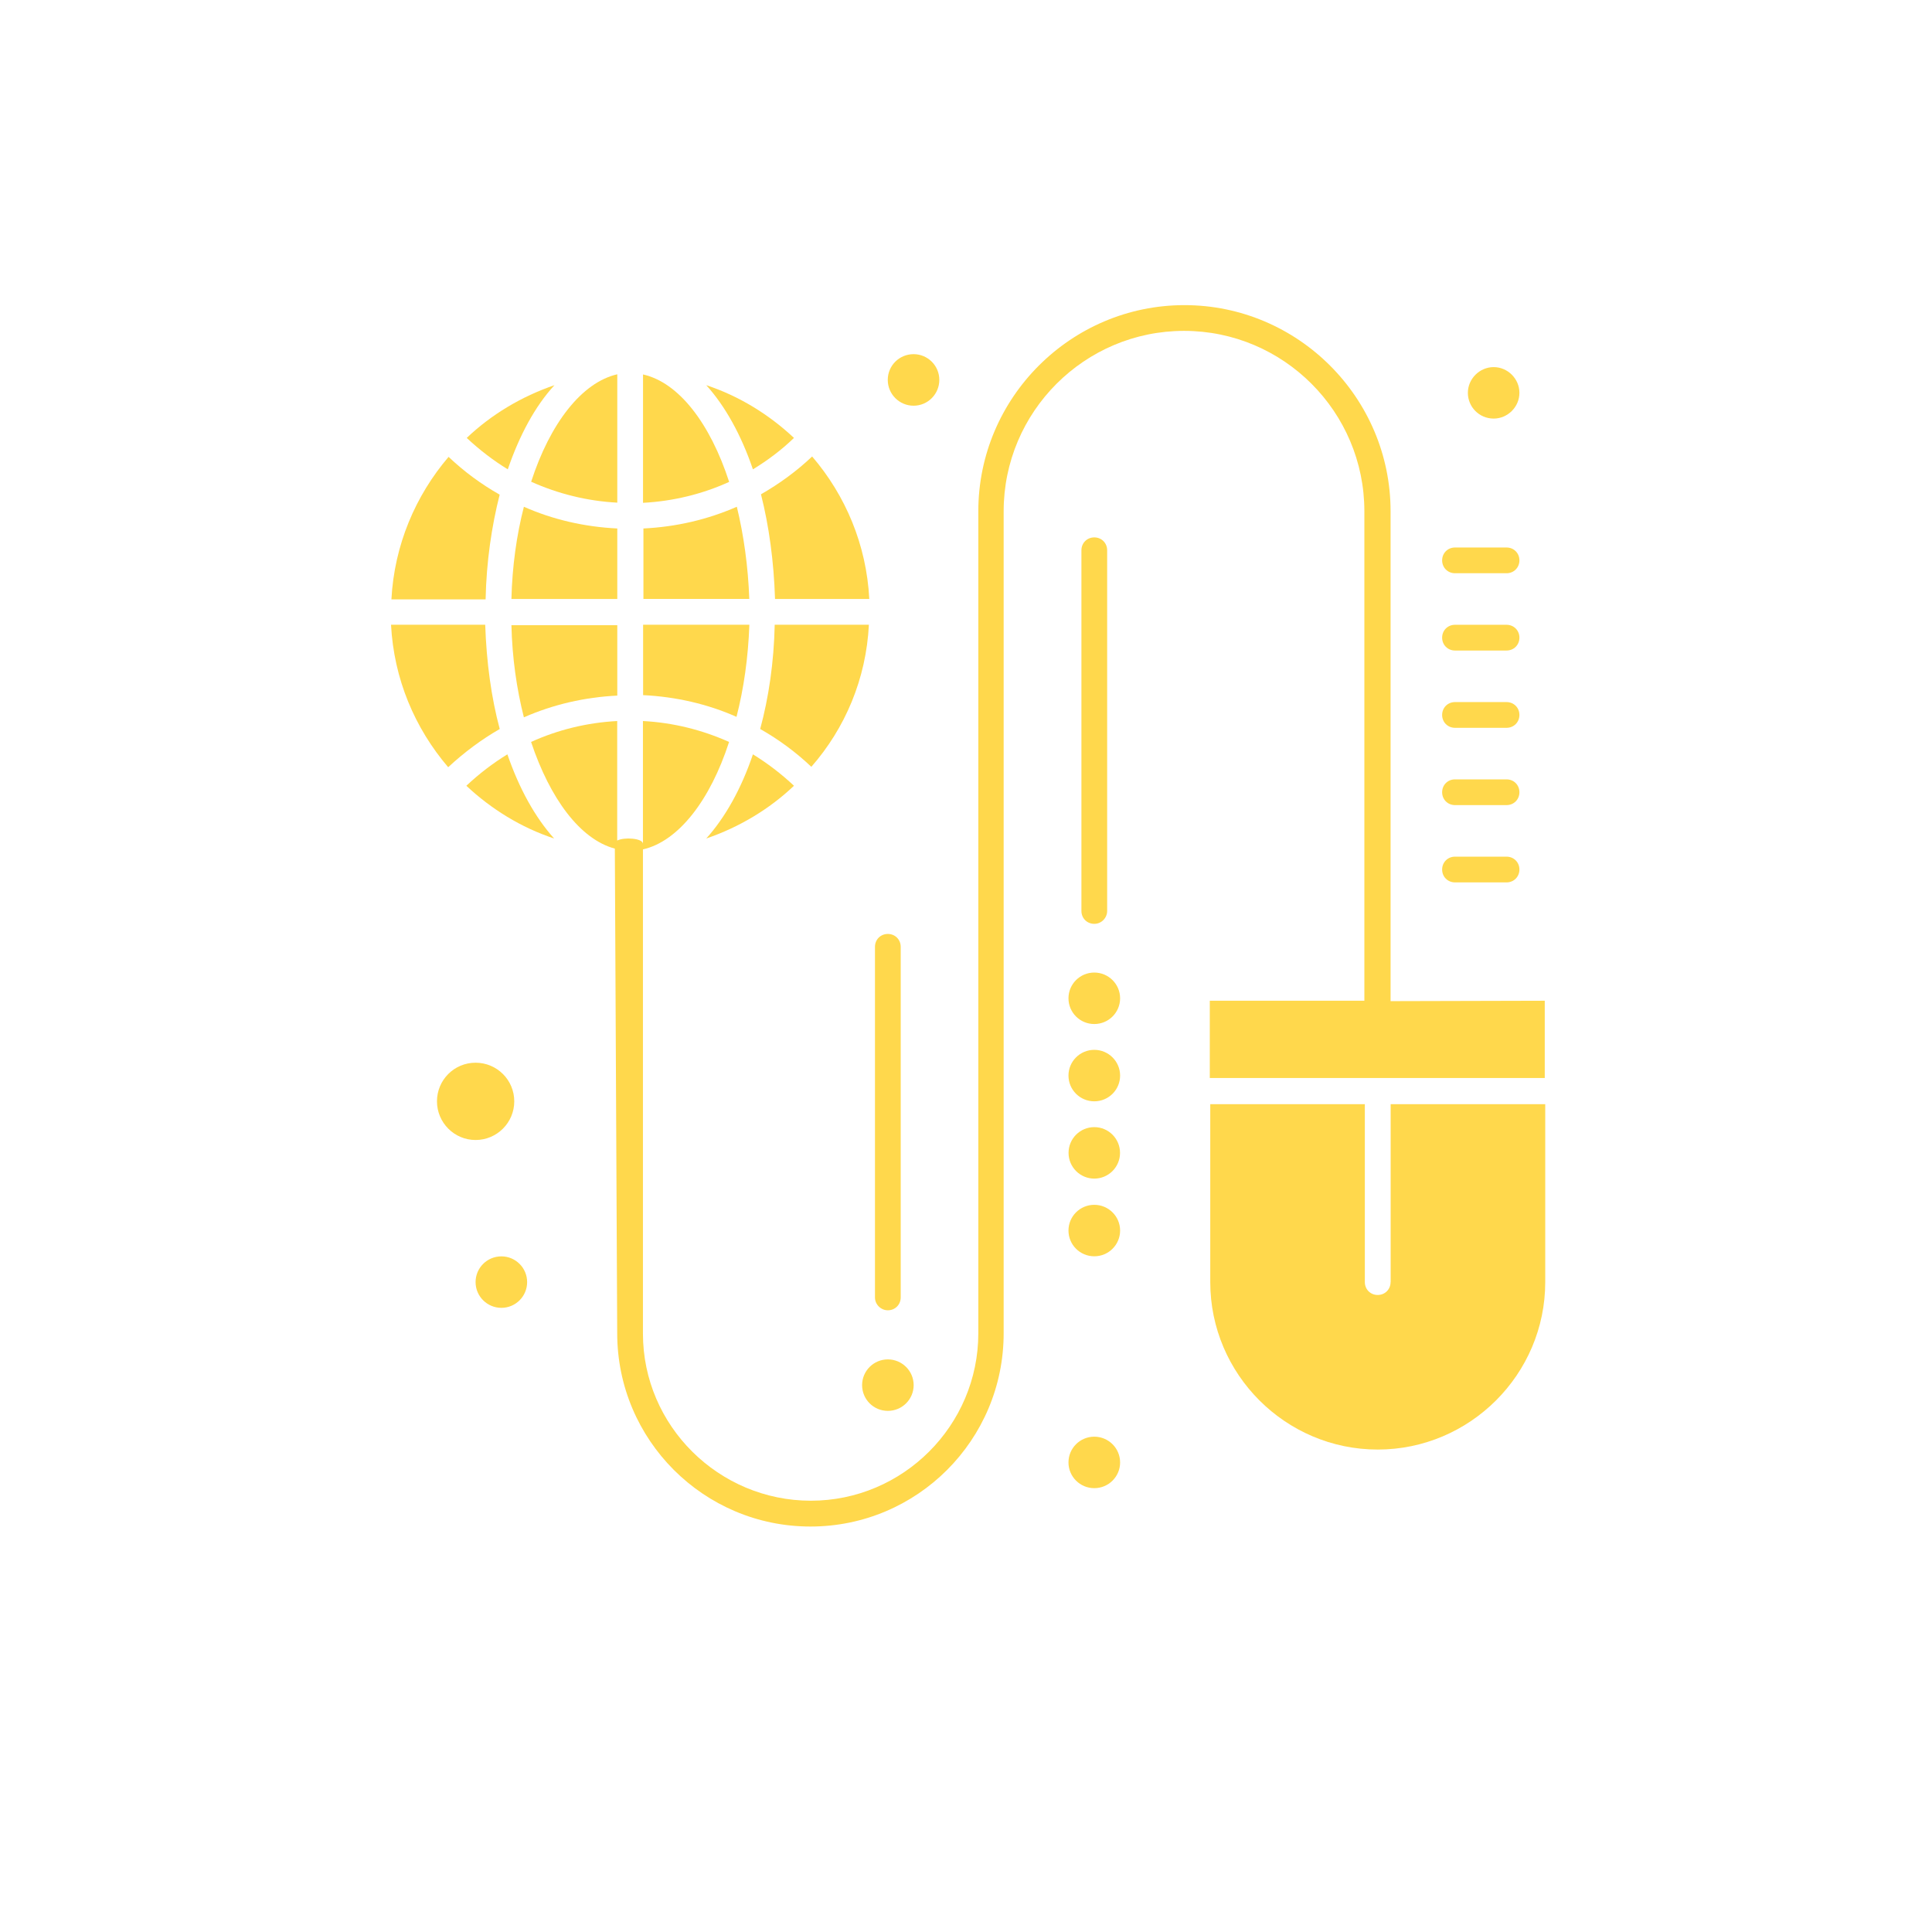 <svg xmlns="http://www.w3.org/2000/svg" id="Layer_1" data-name="Layer 1" viewBox="0 0 244.72 244.72"><defs><style>      .cls-1 {        fill: #ffd84c;      }    </style></defs><path class="cls-1" d="m94.92,79.13h-13.46v8.92c4.13.2,8.16,1.12,11.83,2.75.92-3.57,1.48-7.49,1.63-11.68Z"></path><path class="cls-1" d="m81.45,47.42v16.27c3.83-.2,7.55-1.12,10.91-2.65-2.4-7.39-6.37-12.59-10.91-13.61Z"></path><path class="cls-1" d="m93.33,64.19c-3.72,1.63-7.7,2.55-11.83,2.75v8.92h13.41c-.15-4.13-.71-8.11-1.58-11.68Z"></path><path class="cls-1" d="m70.23,48.79c-4.18,1.43-8,3.72-11.11,6.68,1.63,1.53,3.36,2.85,5.2,3.98,1.48-4.33,3.47-8.01,5.91-10.66Z"></path><path class="cls-1" d="m98.18,75.87h11.93c-.36-6.88-3.01-13.11-7.24-18.05-1.99,1.89-4.18,3.47-6.48,4.79,1.02,4.03,1.63,8.51,1.78,13.26Z"></path><path class="cls-1" d="m89.46,106.21c4.18-1.43,8-3.72,11.11-6.68-1.63-1.53-3.36-2.85-5.2-3.98-1.48,4.38-3.52,8-5.91,10.66Z"></path><path class="cls-1" d="m110.06,79.13h-11.93c-.1,4.74-.76,9.23-1.84,13.21,2.35,1.33,4.49,2.91,6.48,4.79,4.28-4.89,6.94-11.12,7.29-18Z"></path><path class="cls-1" d="m100.57,55.47c-3.16-2.96-6.93-5.3-11.11-6.68,2.4,2.65,4.43,6.32,5.91,10.66,1.84-1.12,3.62-2.45,5.2-3.98Z"></path><path class="cls-1" d="m63.3,62.66c-2.35-1.33-4.49-2.91-6.48-4.79-4.18,4.89-6.88,11.17-7.24,18.05h11.93c.1-4.79.77-9.28,1.78-13.26Z"></path><path class="cls-1" d="m78.19,63.68v-16.27c-4.49,1.02-8.52,6.22-10.91,13.61,3.42,1.53,7.09,2.45,10.91,2.65Z"></path><path class="cls-1" d="m176.14,126.81v-62.05c0-14.38-11.73-26.11-26.11-26.11s-26.11,11.73-26.11,26.11v104.12c0,11.68-9.54,21.21-21.21,21.21s-21.27-9.49-21.27-21.16v-61.34c4.49-1.02,8.52-6.22,10.91-13.61-3.42-1.53-7.09-2.45-10.91-2.65v15.55c0-.71-2.39-.87-3.26-.41v-15.14c-3.83.2-7.55,1.12-10.91,2.65,2.4,7.19,6.22,12.34,10.61,13.51l.3,61.39c0,13.51,10.96,24.48,24.48,24.48s24.47-10.96,24.47-24.48v-104.12c0-12.6,10.25-22.85,22.85-22.85s22.84,10.25,22.84,22.85v62h-19.58v9.79h42.43v-9.79l-19.53.05h0Z"></path><path class="cls-1" d="m176.14,162.4c0,.92-.71,1.63-1.63,1.63s-1.63-.71-1.63-1.63v-22.54h-19.58v22.54c0,11.68,9.54,21.21,21.21,21.21s21.22-9.53,21.22-21.21v-22.54h-19.58v22.54h0Z"></path><path class="cls-1" d="m189.2,53.02c1.78,0,3.26-1.48,3.26-3.26s-1.48-3.26-3.26-3.26-3.27,1.48-3.27,3.26,1.43,3.26,3.27,3.26Z"></path><path class="cls-1" d="m59.07,99.53c3.16,2.96,6.94,5.3,11.12,6.68-2.39-2.65-4.43-6.32-5.92-10.66-1.83,1.12-3.57,2.45-5.2,3.98Z"></path><path class="cls-1" d="m65.14,139.5c0-2.7-2.19-4.89-4.9-4.89s-4.89,2.19-4.89,4.89,2.19,4.9,4.89,4.9,4.9-2.19,4.9-4.9Z"></path><path class="cls-1" d="m78.19,66.94c-4.13-.2-8.16-1.12-11.83-2.75-.92,3.57-1.48,7.55-1.58,11.68h13.41v-8.92Z"></path><path class="cls-1" d="m63.3,92.34c-1.07-3.98-1.68-8.46-1.84-13.21h-11.93c.36,6.88,3.01,13.1,7.24,18.05,2.04-1.89,4.23-3.52,6.53-4.84Z"></path><path class="cls-1" d="m66.36,90.86c3.72-1.63,7.7-2.55,11.83-2.75v-8.92h-13.41c.1,4.13.66,8.06,1.58,11.68Z"></path><path class="cls-1" d="m112.46,165.97c.92,0,1.63-.71,1.63-1.63v-44.41c0-.92-.71-1.63-1.63-1.63s-1.63.71-1.63,1.63v44.41c0,.92.77,1.63,1.63,1.63Z"></path><path class="cls-1" d="m140.24,115.39v-45.69c0-.92-.71-1.63-1.63-1.63s-1.63.71-1.63,1.63v45.69c0,.92.71,1.63,1.63,1.63s1.63-.76,1.63-1.63Z"></path><path class="cls-1" d="m184.3,72.61h6.53c.92,0,1.63-.71,1.63-1.63s-.71-1.63-1.63-1.63h-6.53c-.92,0-1.63.71-1.63,1.63s.71,1.63,1.63,1.63Z"></path><path class="cls-1" d="m184.3,82.4h6.53c.92,0,1.63-.71,1.63-1.63s-.71-1.63-1.63-1.63h-6.53c-.92,0-1.63.71-1.63,1.63s.71,1.63,1.63,1.63Z"></path><path class="cls-1" d="m184.3,92.19h6.53c.92,0,1.63-.71,1.63-1.63s-.71-1.63-1.63-1.63h-6.53c-.92,0-1.63.71-1.63,1.63s.71,1.63,1.63,1.63Z"></path><path class="cls-1" d="m184.3,101.98h6.53c.92,0,1.63-.71,1.63-1.63s-.71-1.63-1.63-1.63h-6.53c-.92,0-1.63.71-1.63,1.63s.71,1.63,1.63,1.63Z"></path><path class="cls-1" d="m112.46,172.19c1.8,0,3.27,1.46,3.27,3.26s-1.46,3.26-3.27,3.26-3.26-1.46-3.26-3.26,1.46-3.26,3.26-3.26Z"></path><path class="cls-1" d="m138.61,123.19c1.8,0,3.27,1.46,3.27,3.26s-1.46,3.26-3.27,3.26-3.27-1.46-3.27-3.26,1.46-3.26,3.27-3.26Z"></path><path class="cls-1" d="m63.51,159.14c1.8,0,3.26,1.46,3.26,3.26s-1.46,3.26-3.26,3.26-3.27-1.46-3.27-3.26,1.46-3.26,3.27-3.26Z"></path><path class="cls-1" d="m138.61,181.98c1.8,0,3.27,1.46,3.27,3.26s-1.46,3.26-3.27,3.26-3.27-1.46-3.27-3.26,1.46-3.26,3.27-3.26Z"></path><path class="cls-1" d="m115.72,44.86c1.8,0,3.26,1.46,3.26,3.26s-1.46,3.27-3.26,3.27-3.27-1.46-3.27-3.27,1.46-3.26,3.27-3.26Z"></path><path class="cls-1" d="m138.61,132.98c1.8,0,3.27,1.46,3.27,3.26s-1.46,3.26-3.27,3.26-3.27-1.46-3.27-3.26,1.46-3.26,3.27-3.26Z"></path><circle class="cls-1" cx="138.61" cy="146.03" r="3.26"></circle><path class="cls-1" d="m138.61,152.61c1.8,0,3.27,1.46,3.27,3.26s-1.46,3.26-3.27,3.26-3.27-1.46-3.27-3.26,1.46-3.26,3.27-3.26Z"></path><path class="cls-1" d="m184.3,111.77h6.53c.92,0,1.63-.71,1.63-1.63s-.71-1.63-1.63-1.63h-6.53c-.92,0-1.63.71-1.63,1.63s.71,1.63,1.63,1.63Z"></path></svg>
